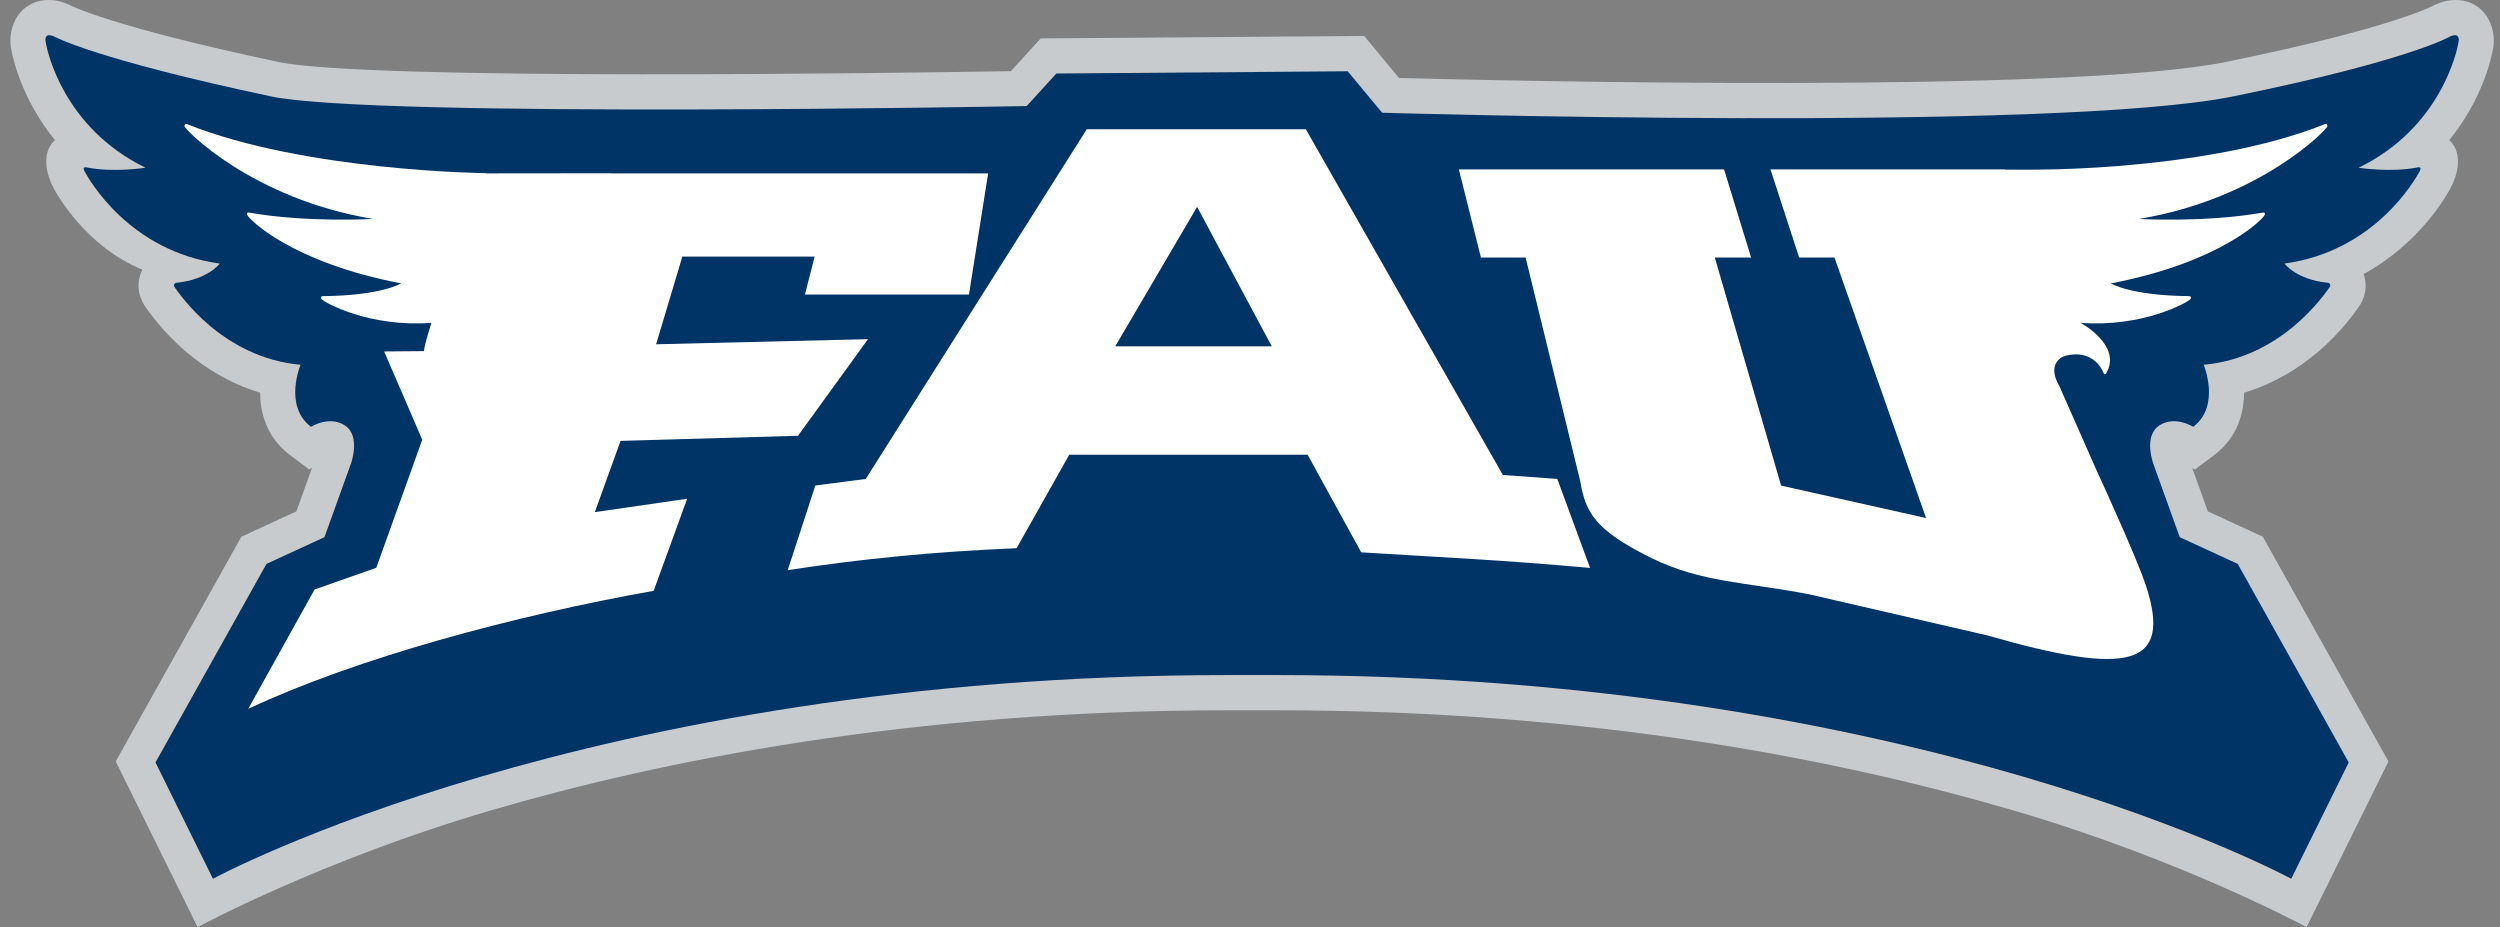 <svg width="151" height="56" viewBox="0 0 151 56" fill="none" xmlns="http://www.w3.org/2000/svg">
<rect x="0" y="0" width="151" height="56" fill="#808080" stroke="none"/>
<g clip-path="url(#clip0_5599_2803)">
<path d="M3.32 8.464C1.312 5.996 0.759 3.485 0.659 2.864C0.468 1.681 1.126 0 2.975 0C3.35 0 3.678 0.097 3.856 0.157C4.076 0.232 4.258 0.324 4.258 0.324C4.258 0.324 6.631 1.588 16.801 3.74C22.23 4.889 55.031 4.4 61.058 4.298L62.86 2.32L82.394 2.171L84.5 4.71C90.763 4.876 124.956 5.674 134.469 3.737C144.599 1.674 146.969 0.339 146.969 0.339C146.969 0.339 147.169 0.237 147.389 0.162C147.566 0.101 147.899 0 148.279 0C150.128 0 150.787 1.681 150.595 2.864C150.495 3.485 149.942 5.996 147.934 8.464C148.811 9.256 148.417 10.622 148.015 11.36C147.761 11.826 146.16 14.693 142.765 16.553C142.971 17.15 142.949 17.89 142.411 18.619C142.328 18.731 142.084 19.085 141.683 19.562C141.266 20.059 140.683 20.684 139.934 21.313C138.85 22.222 137.385 23.165 135.545 23.716C135.537 24.832 135.207 26.378 133.747 27.478L132.565 28.368L132.41 28.268L133.354 30.888L136.675 32.419L144.262 45.99L139.317 56C139.317 56 131.882 51.965 121.665 48.966C111.354 45.94 96.244 42.901 77.144 42.901H74.111C55.01 42.901 39.9 45.94 29.589 48.966C19.372 51.965 11.937 56 11.937 56L6.991 45.99L14.578 32.419L17.9 30.888L18.856 28.232C18.752 28.312 18.677 28.359 18.677 28.359L17.507 27.478C16.047 26.378 15.717 24.832 15.709 23.716C13.869 23.165 12.404 22.222 11.32 21.313C10.57 20.684 9.988 20.059 9.571 19.562C9.17 19.085 8.926 18.731 8.843 18.619C8.22 17.774 8.284 16.919 8.597 16.288C5.165 14.866 3.465 11.775 3.239 11.36C2.837 10.622 2.443 9.256 3.32 8.464Z" fill="#C8CBCD"/>
<path d="M63.804 4.44L81.403 4.305L83.481 6.809C83.481 6.809 124.114 8.015 134.892 5.821C145.565 3.647 147.983 2.206 147.983 2.206C147.983 2.206 148.601 1.887 148.498 2.525C148.395 3.163 147.393 7.72 142.464 10.131C142.464 10.131 144.39 10.436 146.021 10.112C146.021 10.112 146.317 10.036 146.151 10.341C145.878 10.84 143.447 15.175 137.984 15.919C137.984 15.919 138.686 16.897 140.649 17.087C140.649 17.087 140.83 17.183 140.703 17.354C140.407 17.754 137.842 21.606 133.101 22.032C133.101 22.032 134.144 24.516 132.47 25.779C132.47 25.779 131.375 25.075 130.421 25.699C129.443 26.34 130.06 28.011 130.06 28.011L131.657 32.446L135.159 34.06L141.863 46.051L138.391 53.078C138.391 53.078 115.798 40.775 77.143 40.775H75.124H74.585H74.11C35.456 40.775 12.863 53.078 12.863 53.078L9.391 46.051L16.095 34.06L19.596 32.446L21.194 28.011C21.194 28.011 21.811 26.34 20.833 25.699C19.88 25.075 18.785 25.779 18.785 25.779C17.109 24.516 18.153 22.032 18.153 22.032C13.411 21.606 10.847 17.754 10.551 17.354C10.424 17.183 10.605 17.087 10.605 17.087C12.568 16.897 13.27 15.919 13.27 15.919C7.807 15.175 5.376 10.84 5.103 10.341C4.937 10.036 5.233 10.112 5.233 10.112C6.863 10.436 8.79 10.131 8.79 10.131C3.861 7.72 2.859 3.163 2.756 2.525C2.653 1.887 3.271 2.206 3.271 2.206C3.271 2.206 5.706 3.565 16.362 5.821C22.647 7.15 62.011 6.407 62.011 6.407L63.804 4.44Z" fill="#003366"/>
<path d="M121.123 10.247H122.82C125.147 10.247 134.144 10.012 140.42 7.499C140.42 7.499 140.604 7.436 140.574 7.631C140.545 7.827 136.499 12.014 129.183 13.226C129.183 13.226 133.179 13.452 136.632 12.847C136.632 12.847 136.859 12.779 136.781 12.99C136.695 13.222 134.142 15.848 127.493 17.116C127.493 17.116 128.664 17.85 132.192 17.886C132.192 17.886 132.442 17.887 132.303 18.064C132.143 18.269 129.416 19.784 125.666 19.499C125.666 19.499 128.232 20.875 127.196 22.582C127.196 22.582 127.105 22.654 127.065 22.551C126.951 22.268 126.389 21.084 124.761 21.485C124.401 21.574 123.658 22.085 124.388 23.327L126.58 28.293C127.334 29.925 129.163 33.977 129.62 35.385C131.212 40.287 128.582 40.835 120.041 38.381L109.28 35.898C105.361 35.14 102.816 35.199 99.747 33.708C96.368 32.029 95.772 31 95.446 29.06L92.147 15.557H89.448L88.115 10.233H104.134L105.767 15.557H103.574L107.58 29.331L116.335 31.289L110.803 15.557H108.669L106.937 10.233H121.117L121.123 10.247Z" fill="white"/>
<path d="M36.915 10.472H59.684L58.525 17.791H48.617L49.207 15.498H41.213L39.629 20.794L52.427 20.486L48.199 26.32L37.481 26.63L35.928 30.932L41.505 30.125L39.481 35.685C31.097 37.175 21.511 39.75 14.991 42.816L19.001 35.605L22.728 34.294L25.504 26.559L23.202 21.228L25.609 21.208C25.622 20.872 26.054 19.499 26.054 19.499C22.304 19.784 19.577 18.269 19.417 18.064C19.278 17.887 19.528 17.886 19.528 17.886C23.056 17.85 24.228 17.116 24.228 17.116C17.578 15.848 15.025 13.222 14.939 12.99C14.861 12.778 15.087 12.847 15.087 12.847C18.541 13.452 22.538 13.225 22.538 13.225C15.222 12.014 11.175 7.827 11.146 7.632C11.116 7.435 11.3 7.498 11.3 7.498C18.405 10.344 29.325 10.459 29.325 10.459L29.402 10.472L36.917 10.464L36.915 10.472Z" fill="white"/>
<path fill-rule="evenodd" clip-rule="evenodd" d="M52.292 28.927L49.246 29.325L47.578 34.437C52.023 33.756 56.363 33.323 61.404 33.11L64.581 27.466H78.982L82.218 33.361C87.493 33.691 90.665 33.817 96.041 34.303L94.061 28.927L90.773 28.689L78.873 7.808H65.641L52.292 28.927ZM76.817 20.92H67.36L72.304 12.494L76.817 20.92Z" fill="white"/>
</g>
<defs>
<clipPath id="clip0_5599_2803">
<rect width="150" height="56" fill="white" transform="translate(0.627)"/>
</clipPath>
</defs>
</svg>
